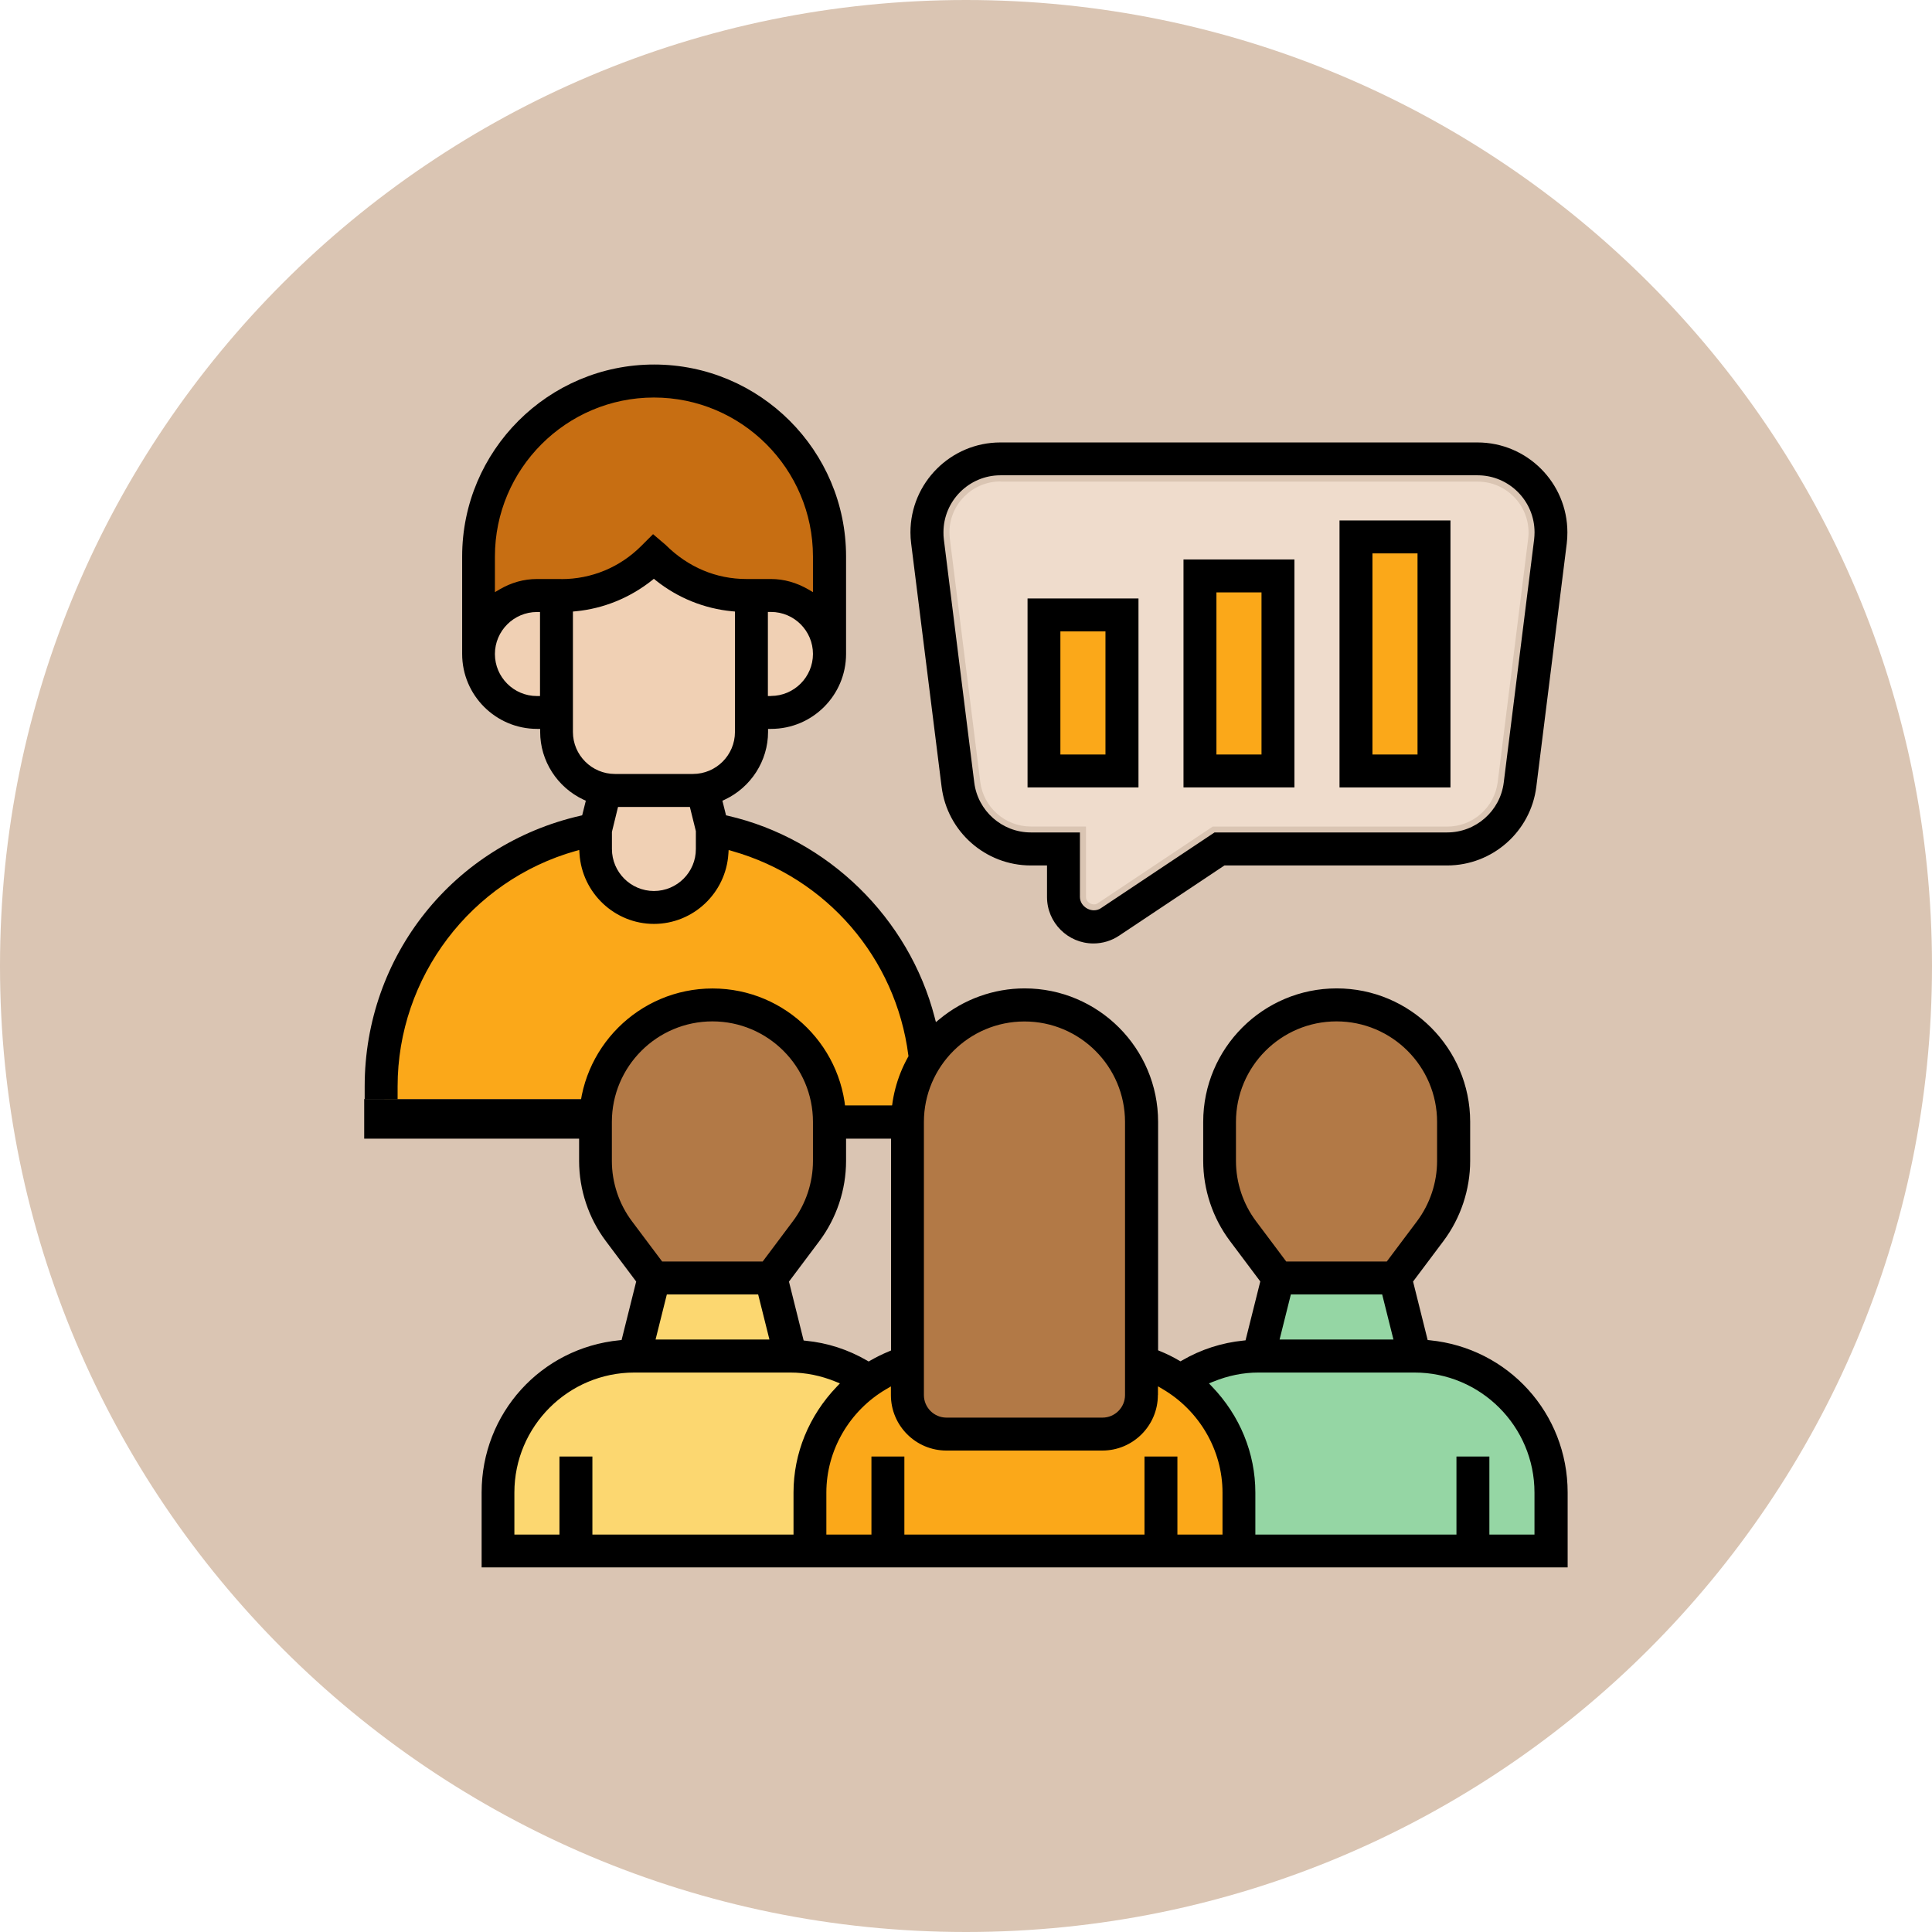 <svg width="90" height="90" viewBox="0 0 90 90" fill="none" xmlns="http://www.w3.org/2000/svg">
<path d="M90 45C90 20.147 69.853 0 45 0C20.147 0 0 20.147 0 45C0 69.853 20.147 90 45 90C69.853 90 90 69.853 90 45Z" fill="#DAC5B3"/>
<path d="M42.257 51.199H16.966V53.043H42.257V51.199Z" fill="black"/>
<path d="M33.187 38.639C38.555 39.609 42.563 44.026 43.115 49.348C42.707 49.983 42.435 50.712 42.333 51.494H38.635L38.582 51.502C38.208 48.857 35.937 46.814 33.187 46.814C30.437 46.814 28.405 48.615 27.978 51.196H17.903L17.744 50.61C17.744 47.667 18.798 44.94 20.57 42.817C22.341 40.69 24.85 39.164 27.736 38.639V39.545C27.736 41.053 28.953 42.269 30.46 42.269C31.215 42.269 31.895 41.959 32.386 41.468C32.877 40.977 33.187 40.297 33.187 39.541V38.635V38.639Z" fill="#FBA819"/>
<path d="M35.915 59.533L36.821 63.167H29.553L30.46 59.533H35.911H35.915Z" fill="#FCD770"/>
<path d="M26.829 72.252H23.195V69.529C23.195 66.012 26.04 63.171 29.553 63.171H36.821C38.174 63.171 39.42 63.59 40.444 64.316C38.801 65.468 37.728 67.375 37.728 69.529V72.252H26.825H26.829Z" fill="#FCD770"/>
<path d="M64.984 59.533L65.891 63.167H58.622L59.529 59.533H64.98H64.984Z" fill="#95D6A4"/>
<path d="M68.618 72.252H57.716V69.529C57.716 67.375 56.643 65.468 55 64.316C56.027 63.59 57.27 63.171 58.623 63.171H65.891C69.408 63.171 72.249 66.015 72.249 69.529V72.252H68.615H68.618Z" fill="#95D6A4"/>
<path d="M55 64.312C56.643 65.464 57.716 67.371 57.716 69.525V72.249H37.732V69.525C37.732 67.371 38.805 65.464 40.448 64.312C41.003 63.93 41.611 63.632 42.273 63.431V64.984C42.273 65.985 43.089 66.801 44.09 66.801H51.358C52.359 66.801 53.175 65.985 53.175 64.984V63.431C53.828 63.632 54.448 63.93 55 64.312Z" fill="#FBA819"/>
<path d="M43.119 49.352C44.09 47.826 45.79 46.817 47.724 46.817C49.231 46.817 50.595 47.425 51.577 48.415C52.567 49.397 53.175 50.757 53.175 52.268V64.988C53.175 65.989 52.359 66.805 51.358 66.805H44.09C43.089 66.805 42.273 65.989 42.273 64.988V52.268C42.273 52.004 42.291 51.751 42.337 51.498C42.435 50.716 42.711 49.99 43.119 49.352Z" fill="#B27946"/>
<path d="M67.708 52.268V54.086C67.708 55.268 67.326 56.413 66.616 57.357L64.98 59.537H59.529L57.893 57.357C57.183 56.413 56.802 55.268 56.802 54.086V52.268C56.802 49.261 59.246 46.817 62.253 46.817C65.26 46.817 67.704 49.261 67.704 52.268H67.708Z" fill="#B27946"/>
<path d="M38.638 52.268V54.086C38.638 55.268 38.257 56.413 37.547 57.357L35.911 59.537H30.459L28.824 57.357C28.114 56.413 27.732 55.268 27.732 54.086V52.268C27.732 51.959 27.759 51.649 27.815 51.362C28.242 48.782 30.486 46.821 33.183 46.821C35.881 46.821 38.208 48.865 38.578 51.509C38.616 51.755 38.631 52.008 38.631 52.272L38.638 52.268Z" fill="#B27946"/>
<path d="M38.638 25.923V30.463C38.638 28.956 37.422 27.74 35.915 27.74H34.778C33.18 27.74 31.642 27.105 30.516 25.976L30.463 25.923L30.41 25.976C29.285 27.101 27.747 27.74 26.149 27.74H25.012C23.505 27.74 22.288 28.956 22.288 30.463V25.923C22.288 21.408 25.949 17.748 30.463 17.748C32.715 17.748 34.77 18.666 36.239 20.147C37.72 21.62 38.638 23.671 38.638 25.923Z" fill="#C76E12"/>
<path d="M35.915 27.74C37.422 27.74 38.638 28.956 38.638 30.464C38.638 31.219 38.329 31.899 37.837 32.39C37.346 32.881 36.666 33.191 35.911 33.191H35.004V27.74H35.911H35.915Z" fill="#F0D0B4"/>
<path d="M33.187 38.639V39.545C33.187 40.301 32.877 40.981 32.386 41.472C31.895 41.963 31.215 42.273 30.46 42.273C28.952 42.273 27.736 41.056 27.736 39.549V38.642L28.201 36.787C28.344 36.814 28.491 36.825 28.646 36.825H32.281C32.435 36.825 32.579 36.818 32.726 36.787L33.191 38.642L33.187 38.639Z" fill="#F0D0B4"/>
<path d="M35.004 27.74V34.098C35.004 35.45 34.014 36.576 32.722 36.787C32.579 36.814 32.432 36.825 32.277 36.825H28.642C28.488 36.825 28.344 36.818 28.197 36.787C26.909 36.58 25.915 35.454 25.915 34.098V27.74H26.142C27.74 27.74 29.277 27.105 30.403 25.976L30.456 25.923L30.509 25.976C31.634 27.101 33.172 27.74 34.77 27.74H34.997H35.004Z" fill="#F0D0B4"/>
<path d="M25.923 27.74V33.191H25.016C24.26 33.191 23.58 32.881 23.089 32.39C22.598 31.899 22.288 31.219 22.288 30.464C22.288 28.956 23.505 27.74 25.012 27.74H25.919H25.923Z" fill="#F0D0B4"/>
<path d="M72.252 24.805C72.252 24.941 72.245 25.088 72.226 25.224L70.809 36.553C70.602 38.268 69.14 39.553 67.421 39.553H56.809L51.713 42.949C51.475 43.104 51.214 43.187 50.942 43.187C50.172 43.187 49.545 42.56 49.545 41.789V39.553H48.018C46.303 39.553 44.838 38.272 44.63 36.553L43.213 25.224C43.194 25.088 43.187 24.941 43.187 24.805C43.187 22.916 44.721 21.378 46.613 21.378H68.834C69.778 21.378 70.632 21.76 71.259 22.379C71.878 23.006 72.26 23.86 72.26 24.805H72.252Z" fill="#EFDCCC"/>
<path d="M63.167 25.012H66.801V35.915H63.167V25.012Z" fill="#FBA819"/>
<path d="M55.899 26.829H59.533V35.915H55.899V26.829Z" fill="#FBA819"/>
<path d="M48.634 28.647H52.268V35.915H48.634V28.647Z" fill="#FBA819"/>
<path d="M26.814 39.643L26.984 39.594L26.995 39.768C27.113 41.6 28.635 43.039 30.463 43.039C32.292 43.039 33.814 41.604 33.931 39.772L33.943 39.598L34.113 39.647C38.514 40.897 41.732 44.63 42.314 49.156L42.322 49.201L42.299 49.242C41.781 50.168 41.509 51.214 41.509 52.268V62.91L41.422 62.948C41.117 63.073 40.818 63.22 40.538 63.382L40.467 63.424L40.395 63.382C39.511 62.869 38.551 62.555 37.535 62.457L37.437 62.446L36.753 59.703L38.17 57.814C38.971 56.745 39.413 55.423 39.413 54.082V52.265C39.413 48.834 36.625 46.047 33.195 46.047C29.765 46.047 26.977 48.834 26.977 52.265V54.082C26.977 55.419 27.419 56.745 28.219 57.81L29.636 59.699L28.956 62.423L28.858 62.434C25.197 62.793 22.436 65.842 22.436 69.525V73.016H73.027V69.525C73.027 65.842 70.265 62.797 66.605 62.434L66.506 62.423L65.826 59.699L67.243 57.81C68.044 56.741 68.486 55.415 68.486 54.078V52.261C68.486 48.831 65.698 46.043 62.268 46.043C58.838 46.043 56.05 48.831 56.05 52.261V54.078C56.05 55.415 56.492 56.741 57.293 57.806L58.709 59.695L58.022 62.438L57.923 62.449C56.911 62.551 55.948 62.861 55.064 63.375L54.992 63.416L54.92 63.375C54.644 63.212 54.346 63.065 54.036 62.94L53.949 62.903V52.261C53.949 48.831 51.161 46.043 47.731 46.043C46.292 46.043 44.887 46.549 43.772 47.471L43.598 47.614L43.542 47.399C42.344 42.76 38.559 39.069 33.905 38L33.822 37.981L33.652 37.301L33.758 37.252C34.985 36.678 35.779 35.439 35.779 34.098V33.954H35.922C37.849 33.954 39.413 32.386 39.413 30.463V25.923C39.413 20.993 35.401 16.981 30.471 16.981C25.541 16.981 21.529 20.993 21.529 25.923V30.463C21.529 32.39 23.097 33.954 25.02 33.954H25.163V34.098C25.163 35.439 25.956 36.678 27.184 37.252L27.29 37.301L27.12 37.981L27.037 38C21.121 39.352 16.988 44.539 16.988 50.61V51.211H18.522V50.61C18.522 45.525 21.937 41.015 26.825 39.639L26.814 39.643ZM29.44 56.892C28.835 56.088 28.503 55.09 28.503 54.082V52.265C28.503 49.681 30.603 47.58 33.187 47.58C35.771 47.58 37.871 49.681 37.871 52.265V54.082C37.871 55.09 37.539 56.088 36.934 56.892L35.529 58.766H30.845L29.44 56.892ZM35.843 62.4H30.539L31.064 60.3H35.318L35.843 62.4ZM36.965 71.486H27.596V67.851H26.062V71.486H23.962V69.529C23.962 66.446 26.47 63.938 29.553 63.938H36.821C37.528 63.938 38.238 64.081 38.933 64.365L39.126 64.444L38.982 64.595C37.682 65.951 36.965 67.704 36.965 69.529V71.486ZM58.513 56.892C57.908 56.088 57.576 55.09 57.576 54.082V52.265C57.576 49.681 59.676 47.58 62.26 47.58C64.844 47.58 66.945 49.681 66.945 52.265V54.082C66.945 55.09 66.612 56.088 66.008 56.892L64.602 58.766H59.918L58.513 56.892ZM64.912 62.4H59.608L60.133 60.3H64.387L64.912 62.4ZM56.514 64.365C57.206 64.081 57.916 63.938 58.622 63.938H65.891C68.973 63.938 71.482 66.446 71.482 69.529V71.486H69.381V67.851H67.847V71.486H58.479V69.529C58.479 67.7 57.761 65.947 56.462 64.595L56.318 64.444L56.511 64.365H56.514ZM53.942 64.984V64.58L54.153 64.704C55.876 65.713 56.949 67.561 56.949 69.529V71.486H54.848V67.851H53.315V71.486H42.129V67.851H40.595V71.486H38.495V69.529C38.495 67.564 39.568 65.713 41.29 64.708L41.502 64.584V64.988C41.502 66.412 42.661 67.572 44.086 67.572H51.354C52.778 67.572 53.938 66.412 53.938 64.988L53.942 64.984ZM43.039 52.268C43.039 49.684 45.14 47.584 47.724 47.584C50.308 47.584 52.408 49.684 52.408 52.268V64.988C52.408 65.566 51.936 66.038 51.358 66.038H44.09C43.511 66.038 43.039 65.566 43.039 64.988V52.268ZM30.463 41.506C29.383 41.506 28.506 40.626 28.506 39.549V38.752L28.79 37.592H32.137L32.416 38.718V39.549C32.42 40.629 31.54 41.506 30.463 41.506ZM35.915 32.424H35.771V28.507H35.915C36.995 28.507 37.871 29.387 37.871 30.463C37.871 31.54 36.991 32.42 35.915 32.42V32.424ZM25.156 32.424H25.012C23.932 32.424 23.055 31.544 23.055 30.467C23.055 29.391 23.936 28.51 25.012 28.51H25.156V32.428V32.424ZM26.149 26.973H25.012C24.408 26.973 23.822 27.135 23.267 27.46L23.055 27.585V25.926C23.055 21.843 26.38 18.518 30.463 18.518C34.547 18.518 37.871 21.843 37.871 25.926V27.585L37.66 27.46C37.105 27.139 36.519 26.973 35.915 26.973H34.778C33.353 26.973 32.05 26.421 31.007 25.382L30.422 24.884L29.87 25.435C28.877 26.429 27.555 26.977 26.149 26.977V26.973ZM26.689 34.098V28.488L26.818 28.476C28.11 28.352 29.338 27.853 30.373 27.033L30.46 26.962L30.546 27.033C31.57 27.853 32.806 28.352 34.109 28.476L34.237 28.488V34.098C34.237 35.178 33.357 36.054 32.28 36.054H28.646C27.566 36.054 26.689 35.174 26.689 34.098Z" fill="black"/>
<path d="M43.723 36.666C43.991 38.827 45.839 40.459 48.018 40.459H48.63V41.789C48.63 43.058 49.665 44.093 50.935 44.093C51.392 44.093 51.834 43.961 52.212 43.708L57.081 40.463H67.413C69.593 40.463 71.44 38.835 71.708 36.67L73.125 25.345C73.147 25.167 73.159 24.986 73.159 24.808C73.159 22.421 71.217 20.479 68.83 20.479H46.602C44.214 20.479 42.272 22.421 42.272 24.808C42.272 24.989 42.284 25.167 42.306 25.345L43.723 36.67V36.666ZM46.602 22.288H68.83C70.216 22.288 71.342 23.414 71.342 24.801C71.342 24.903 71.334 25.008 71.323 25.11L69.906 36.436C69.748 37.69 68.678 38.635 67.413 38.635H56.529L51.203 42.186C50.901 42.386 50.447 42.144 50.447 41.781V38.635H48.014C46.749 38.635 45.68 37.686 45.521 36.436L44.105 25.107C44.093 25.005 44.086 24.899 44.086 24.797C44.086 23.41 45.211 22.285 46.598 22.285L46.602 22.288Z" fill="black"/>
<path d="M50.935 44.233C49.586 44.233 48.49 43.138 48.49 41.789V40.599H48.018C45.767 40.599 43.859 38.914 43.583 36.681L42.167 25.356C42.144 25.167 42.133 24.982 42.133 24.801C42.133 22.334 44.139 20.328 46.605 20.328H68.833C71.3 20.328 73.306 22.334 73.306 24.801C73.306 24.982 73.295 25.16 73.272 25.356L71.856 36.681C71.576 38.914 69.668 40.599 67.421 40.599H57.13L52.295 43.821C51.89 44.09 51.422 44.233 50.938 44.233H50.935ZM46.602 20.611C44.293 20.611 42.412 22.489 42.412 24.801C42.412 24.971 42.423 25.144 42.446 25.322L43.863 36.648C44.123 38.74 45.91 40.316 48.018 40.316H48.774V41.789C48.774 42.979 49.745 43.95 50.935 43.95C51.361 43.95 51.777 43.825 52.132 43.587L57.039 40.316H67.413C69.521 40.316 71.308 38.74 71.568 36.648L72.985 25.322C73.008 25.141 73.015 24.971 73.015 24.801C73.015 22.492 71.138 20.611 68.826 20.611H46.598H46.602ZM50.957 42.405C50.852 42.405 50.746 42.378 50.648 42.325C50.44 42.212 50.307 42.008 50.307 41.785V38.778H48.018C46.685 38.778 45.551 37.777 45.385 36.455L43.968 25.125C43.953 25.016 43.95 24.906 43.95 24.797C43.95 23.335 45.14 22.141 46.605 22.141H68.833C70.295 22.141 71.485 23.331 71.485 24.797C71.485 24.906 71.478 25.016 71.466 25.125L70.05 36.455C69.884 37.781 68.75 38.778 67.417 38.778H56.578L51.286 42.306C51.191 42.371 51.078 42.405 50.961 42.405H50.957ZM46.602 22.428C45.294 22.428 44.229 23.494 44.229 24.801C44.229 24.899 44.237 24.997 44.248 25.095L45.665 36.425C45.812 37.607 46.825 38.502 48.018 38.502H50.591V41.793C50.591 41.932 50.689 42.035 50.78 42.084C50.874 42.133 51.01 42.159 51.127 42.084L56.492 38.506H67.417C68.611 38.506 69.619 37.615 69.77 36.428L71.187 25.103C71.198 25.005 71.206 24.906 71.206 24.808C71.206 23.501 70.144 22.436 68.837 22.436H46.609L46.602 22.428Z" fill="#DAC5B3"/>
<path d="M62.4 24.245V36.682H67.568V24.245H62.4ZM66.034 35.148H63.934V25.779H66.034V35.148Z" fill="black"/>
<path d="M55.132 26.062V36.681H60.3V26.062H55.132ZM58.766 35.148H56.666V27.596H58.766V35.148Z" fill="black"/>
<path d="M47.867 27.879V36.681H53.035V27.879H47.867ZM51.497 35.148H49.397V29.413H51.497V35.148Z" fill="black"/>
</svg>
